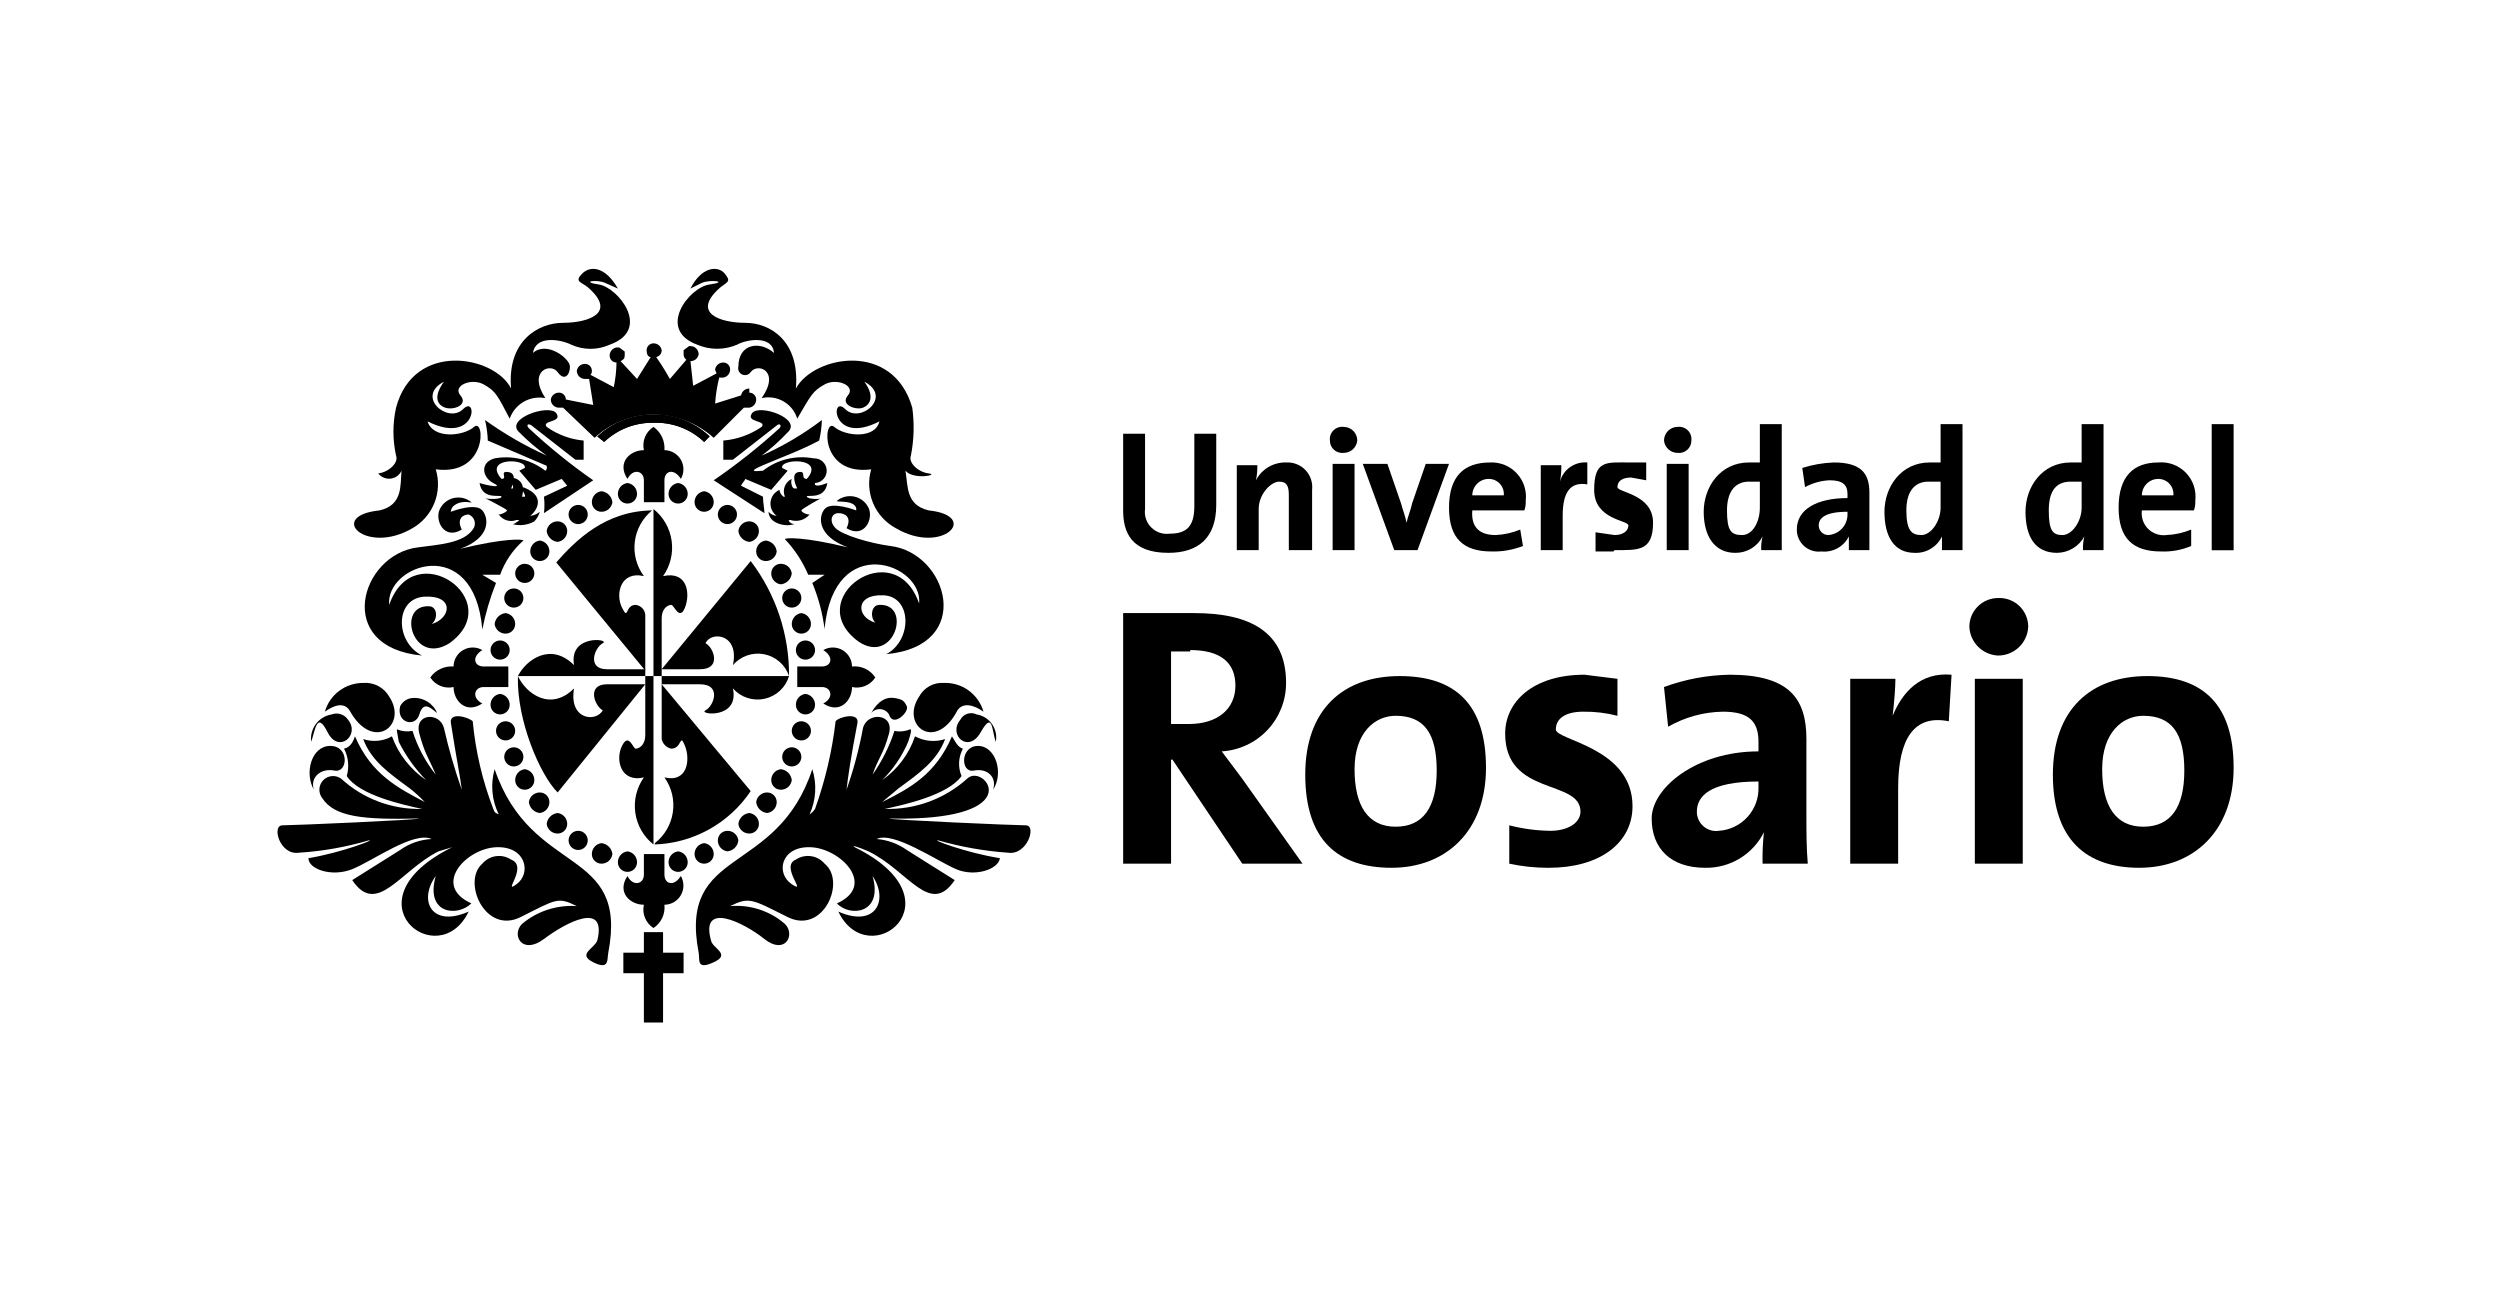 <svg width="151" height="78" viewBox="0 0 151 78" fill="none" xmlns="http://www.w3.org/2000/svg">
<path d="M45.259 23.467C45.141 23.466 45.026 23.506 44.935 23.582C44.844 23.658 44.783 23.764 44.763 23.881L43.192 24.377C43.229 23.847 43.312 23.322 43.44 22.806H43.688C43.805 22.786 43.911 22.725 43.986 22.634C44.062 22.543 44.103 22.428 44.101 22.309C44.101 22.2 44.058 22.095 43.98 22.017C43.903 21.94 43.798 21.896 43.688 21.896C43.569 21.894 43.454 21.935 43.363 22.011C43.272 22.087 43.211 22.193 43.192 22.309C43.192 22.392 43.274 22.475 43.274 22.558L41.868 23.302C41.868 23.385 41.786 22.475 41.703 21.813C41.821 21.815 41.937 21.774 42.028 21.698C42.119 21.622 42.179 21.517 42.199 21.4C42.199 21.335 42.186 21.27 42.161 21.21C42.136 21.15 42.1 21.095 42.054 21.049C42.008 21.003 41.953 20.966 41.893 20.941C41.833 20.916 41.768 20.904 41.703 20.904H41.62L41.289 21.152V21.4C41.289 21.464 41.304 21.527 41.333 21.585C41.362 21.642 41.404 21.692 41.455 21.731L40.462 22.889C40.462 22.889 40.049 22.144 39.635 21.565C39.73 21.546 39.815 21.494 39.876 21.418C39.936 21.343 39.968 21.248 39.966 21.152C39.947 21.035 39.886 20.929 39.795 20.853C39.704 20.777 39.588 20.736 39.47 20.738C39.36 20.738 39.255 20.782 39.178 20.859C39.1 20.937 39.056 21.042 39.056 21.152C39.056 21.4 39.139 21.565 39.305 21.565L38.477 22.889L37.485 21.813C37.651 21.731 37.733 21.648 37.733 21.483V21.234L37.402 20.986H37.237C37.12 21.006 37.014 21.067 36.938 21.158C36.862 21.249 36.822 21.364 36.823 21.483C36.823 21.592 36.867 21.697 36.944 21.775C37.022 21.852 37.127 21.896 37.237 21.896C37.229 22.396 37.174 22.895 37.072 23.385L35.666 22.64C35.696 22.607 35.718 22.567 35.733 22.525C35.747 22.482 35.752 22.437 35.748 22.392C35.748 22.283 35.705 22.177 35.627 22.1C35.55 22.022 35.444 21.979 35.335 21.979C35.216 21.977 35.101 22.018 35.01 22.094C34.919 22.169 34.858 22.275 34.839 22.392C34.839 22.524 34.891 22.65 34.984 22.743C35.077 22.836 35.203 22.889 35.335 22.889H35.583L35.831 24.46L34.177 24.129C34.177 24.019 34.133 23.914 34.056 23.837C33.978 23.759 33.873 23.715 33.763 23.715C33.645 23.714 33.53 23.755 33.439 23.831C33.348 23.906 33.287 24.012 33.267 24.129C33.267 24.194 33.28 24.259 33.305 24.319C33.33 24.379 33.366 24.434 33.413 24.48C33.459 24.526 33.513 24.563 33.574 24.587C33.634 24.612 33.698 24.625 33.763 24.625H34.011L35.914 26.445C36.883 25.549 38.151 25.048 39.47 25.039C40.813 25.051 42.106 25.55 43.109 26.445L44.928 24.625H45.259C45.376 24.605 45.482 24.545 45.558 24.454C45.634 24.363 45.674 24.247 45.673 24.129C45.673 24.019 45.629 23.914 45.552 23.837C45.474 23.759 45.369 23.715 45.259 23.715" fill="black"/>
<path d="M38.891 56.301H40.049V57.542H41.289V58.782H40.049V61.76H38.891V58.782H37.651V57.542H38.891V56.301Z" fill="black"/>
<path d="M32.192 21.317C32.357 20.242 33.846 20.49 34.508 20.821C34.872 20.985 35.266 21.07 35.666 21.07C36.065 21.07 36.46 20.985 36.823 20.821C39.387 19.911 37.32 17.347 36.162 17.182C35.004 17.017 36.079 16.851 36.575 17.099L37.32 17.43C36.575 16.107 35.666 16.024 35.169 16.52C34.673 17.017 35.087 17.017 35.5 17.347C37.32 18.919 35.5 19.498 34.011 19.498C32.523 19.498 30.621 20.573 30.869 23.467C29.876 21.483 24.997 20.573 23.922 24.625C23.711 25.579 23.711 26.567 23.922 27.52C24.087 27.933 23.508 28.512 22.846 28.595C22.934 28.707 23.049 28.795 23.18 28.85C23.311 28.905 23.455 28.926 23.596 28.909C23.737 28.892 23.872 28.839 23.987 28.756C24.102 28.672 24.194 28.559 24.252 28.43C24.17 29.339 24.335 30.497 22.929 30.828C19.704 31.159 22.102 33.557 24.914 31.903C25.517 31.558 25.985 31.018 26.241 30.372C26.497 29.725 26.524 29.011 26.32 28.347C29.463 28.761 29.297 25.204 28.636 25.783C27.974 26.362 26.155 26.527 25.824 25.452C28.801 26.941 28.884 23.798 27.974 24.708C27.064 25.618 25.079 23.964 26.816 23.054C26.155 23.964 26.403 24.46 26.899 24.625C27.395 24.791 28.305 24.46 27.809 23.881C27.312 23.302 28.47 22.806 29.215 23.219C29.959 23.633 30.042 23.881 30.786 25.287C30.936 24.857 31.236 24.495 31.631 24.267C32.026 24.04 32.489 23.961 32.936 24.046C31.861 22.392 33.267 21.896 33.681 22.475C34.094 23.054 34.425 22.64 34.425 22.144C34.425 21.648 33.019 20.573 32.192 21.317Z" fill="black"/>
<path d="M32.854 30.994L35.831 29.009C34.462 28.055 33.163 27.004 31.944 25.866C31.779 25.7 31.861 25.535 32.109 25.7L34.756 27.768H35.252V26.61C34.447 26.538 33.677 26.252 33.019 25.783C32.688 25.37 34.011 25.535 33.598 24.956C33.184 24.377 30.455 25.287 31.365 26.114C31.874 26.63 32.428 27.1 33.019 27.52C31.71 26.929 30.463 26.209 29.297 25.37C29.393 25.777 29.448 26.192 29.463 26.61L32.936 28.099C33.102 28.099 33.019 28.43 32.936 28.43C32.506 28.099 32.012 27.862 31.485 27.734C30.958 27.605 30.41 27.589 29.876 27.685C28.966 27.933 29.132 28.843 29.794 29.174C30.455 29.505 29.463 29.339 28.966 29.174C29.132 30.249 30.29 29.836 30.29 30.001C30.29 30.166 29.463 30.166 29.297 30.084C29.132 30.001 30.621 30.745 30.621 30.828C30.621 30.911 30.29 31.076 30.124 31.076C30.241 31.244 30.41 31.368 30.605 31.428C30.8 31.488 31.009 31.48 31.2 31.407C31.282 31.407 31.448 31.407 31.282 31.49C31.117 31.572 31.117 31.655 30.951 31.655C31.172 31.716 31.402 31.733 31.63 31.704C31.857 31.676 32.076 31.603 32.275 31.49C32.43 31.326 32.543 31.128 32.605 30.911C32.442 31.049 32.24 31.136 32.027 31.159C32.44 30.828 32.854 30.084 31.944 29.587C31.034 29.091 31.861 29.918 31.696 30.001H31.53C31.613 29.67 31.696 29.174 31.2 28.926C30.703 28.678 31.117 29.505 30.951 29.505H30.869C30.951 29.339 31.282 28.595 30.703 28.512C30.124 28.43 30.703 28.926 30.29 28.926C29.132 27.603 31.861 27.685 31.696 28.264L31.365 28.43L32.357 29.587L33.929 28.926L34.26 29.339L32.854 30.001C32.895 30.331 32.895 30.664 32.854 30.994Z" fill="black"/>
<path d="M29.132 38.023C29.32 37.062 29.597 36.121 29.959 35.211L29.132 34.715H30.207C30.495 33.919 30.978 33.208 31.613 32.648C31.613 32.565 30.538 32.482 27.809 33.144C29.628 32.482 29.545 31.324 29.132 30.828C28.718 30.332 27.23 30.911 27.23 30.911C27.233 30.826 27.257 30.744 27.3 30.672C27.344 30.599 27.405 30.539 27.478 30.497C27.974 30.166 28.553 30.415 28.47 30.332C28.326 30.213 28.156 30.128 27.974 30.084C27.792 30.04 27.602 30.038 27.419 30.078C27.236 30.118 27.064 30.198 26.917 30.314C26.77 30.43 26.65 30.577 26.568 30.745C26.237 31.407 26.816 32.648 27.891 31.986C27.561 31.324 27.974 31.076 28.305 31.076C28.392 31.108 28.469 31.16 28.532 31.228C28.594 31.296 28.639 31.378 28.663 31.467C28.688 31.556 28.69 31.65 28.671 31.74C28.652 31.83 28.611 31.915 28.553 31.986C27.974 32.813 26.485 32.896 25.245 33.061C21.771 33.475 20.117 39.099 25.493 39.595C23.839 38.768 23.839 36.121 25.658 36.038C27.478 35.956 27.23 37.362 26.072 37.693C26.485 37.362 26.403 36.617 25.907 36.617C23.922 36.535 24.914 40.256 27.147 38.85C30.703 36.287 24.997 32.234 23.508 36.535C23.26 34.136 28.636 32.151 29.132 38.023Z" fill="black"/>
<path d="M18.959 47.7C18.38 46.707 18.794 45.053 19.952 45.053C21.11 45.053 21.027 46.707 20.2 46.542C19.373 46.377 18.711 46.955 18.959 47.7Z" fill="black"/>
<path d="M19.621 42.986C19.765 42.483 20.069 42.042 20.487 41.728C20.905 41.415 21.414 41.247 21.937 41.249C22.25 41.223 22.564 41.287 22.843 41.434C23.121 41.58 23.352 41.803 23.508 42.076C24.666 43.813 22.516 45.467 21.11 42.903C20.779 42.407 20.2 42.572 19.621 42.986Z" fill="black"/>
<path d="M18.794 44.805C18.746 44.422 18.849 44.036 19.08 43.728C19.312 43.419 19.654 43.212 20.034 43.151C20.213 43.083 20.409 43.079 20.59 43.14C20.77 43.2 20.925 43.321 21.027 43.482C21.771 44.392 20.448 45.55 19.786 44.226C19.125 42.903 19.042 44.144 18.794 44.805Z" fill="black"/>
<path d="M26.403 43.068C26.282 42.779 26.073 42.536 25.806 42.373C25.538 42.209 25.226 42.134 24.914 42.159C24.758 42.17 24.607 42.222 24.477 42.309C24.346 42.396 24.241 42.515 24.17 42.655C23.922 43.647 25.079 43.978 25.328 43.151C25.576 42.324 25.989 42.737 26.403 43.068Z" fill="black"/>
<path d="M36.741 57.542C37.981 51.091 32.109 52.993 29.876 46.459C29.617 47.368 29.706 48.341 30.124 49.188C29.959 49.106 29.876 49.106 29.794 48.858C29.14 47.158 28.723 45.377 28.553 43.565C28.305 43.316 27.147 42.986 27.23 43.647C27.561 45.798 27.809 46.955 27.891 47.7C27.46 46.481 27.101 45.239 26.816 43.978C26.568 42.986 24.997 43.068 25.328 44.309C25.658 45.55 25.907 45.798 26.32 46.79C25.692 46.002 25.216 45.105 24.914 44.144C24.609 44.207 24.293 44.178 24.004 44.061C23.922 43.978 24.004 44.309 24.087 44.805C24.513 45.659 25.072 46.441 25.741 47.121C24.791 46.478 24.067 45.552 23.673 44.474C23.412 44.622 23.122 44.713 22.823 44.741C22.523 44.77 22.222 44.735 21.937 44.64C22.433 45.963 23.508 46.707 24.749 47.617C25.072 47.87 25.376 48.146 25.658 48.444C24.087 47.617 22.433 46.79 21.44 44.474C21.358 44.722 21.192 45.136 20.779 45.219C21.045 45.728 21.104 46.321 20.944 46.873C21.689 48.031 24.335 48.609 25.493 48.858C23.692 48.907 21.942 48.254 20.613 47.038C20.454 46.919 20.257 46.861 20.058 46.875C19.86 46.889 19.673 46.974 19.532 47.115C19.392 47.256 19.306 47.443 19.292 47.641C19.278 47.84 19.336 48.037 19.456 48.196C20.2 49.354 21.937 49.519 25.328 49.437C25.328 49.519 17.719 49.85 17.057 49.85C16.395 49.85 16.892 51.67 18.049 51.504C19.479 51.414 20.893 51.164 22.267 50.76C22.764 50.677 20.613 51.504 18.628 51.835C18.628 52.497 20.034 52.993 21.275 52.497C22.516 52 24.997 50.181 26.072 50.677C25.387 50.71 24.727 50.94 24.17 51.339L21.275 53.158C22.764 55.391 24.17 52.579 26.485 51.422L27.312 51.173C20.779 54.399 26.485 58.865 28.305 55.06C26.072 56.053 25.245 54.399 26.32 52.91C25.658 55.226 27.643 55.391 28.47 54.564C26.072 53.489 28.14 51.256 29.959 51.173C31.779 51.091 32.109 52.745 31.2 53.406C30.29 54.068 31.944 52.331 30.869 51.918C30.599 51.74 30.273 51.667 29.953 51.713C29.633 51.758 29.341 51.919 29.132 52.166C27.891 53.241 29.297 56.466 31.448 55.391C33.598 54.316 33.681 54.151 34.839 54.73C33.638 54.645 32.452 55.03 31.53 55.805C30.869 56.466 31.53 57.707 32.854 56.715C34.177 55.722 36.658 54.399 36.079 56.797C35.914 57.294 34.839 57.624 35.831 58.12C36.823 58.617 36.658 57.955 36.741 57.542Z" fill="black"/>
<path d="M37.899 29.174C38.059 29.194 38.207 29.273 38.314 29.395C38.42 29.517 38.479 29.674 38.477 29.836C38.477 29.989 38.416 30.136 38.308 30.245C38.199 30.354 38.052 30.415 37.899 30.415C37.745 30.415 37.598 30.354 37.489 30.245C37.381 30.136 37.32 29.989 37.32 29.836C37.318 29.674 37.377 29.517 37.483 29.395C37.59 29.273 37.738 29.194 37.899 29.174Z" fill="black"/>
<path d="M36.327 29.67C36.496 29.688 36.655 29.764 36.775 29.884C36.895 30.005 36.971 30.163 36.989 30.332C36.969 30.493 36.89 30.64 36.768 30.747C36.646 30.854 36.489 30.912 36.327 30.911C36.174 30.911 36.026 30.85 35.918 30.741C35.809 30.633 35.748 30.485 35.748 30.332C35.747 30.17 35.805 30.013 35.912 29.891C36.019 29.769 36.166 29.691 36.327 29.67Z" fill="black"/>
<path d="M34.921 30.497C35.036 30.497 35.148 30.531 35.243 30.595C35.338 30.659 35.412 30.749 35.456 30.855C35.5 30.96 35.511 31.077 35.489 31.189C35.467 31.301 35.412 31.405 35.331 31.486C35.25 31.567 35.147 31.622 35.034 31.644C34.922 31.666 34.806 31.655 34.7 31.611C34.594 31.567 34.504 31.493 34.44 31.398C34.376 31.303 34.342 31.191 34.342 31.076C34.342 30.923 34.403 30.775 34.512 30.667C34.62 30.558 34.768 30.497 34.921 30.497Z" fill="black"/>
<path d="M33.681 31.49C33.834 31.49 33.981 31.551 34.09 31.659C34.199 31.768 34.26 31.915 34.26 32.069C34.261 32.231 34.203 32.388 34.096 32.51C33.989 32.632 33.841 32.71 33.681 32.73C33.511 32.712 33.353 32.637 33.233 32.516C33.112 32.396 33.037 32.238 33.019 32.069C33.039 31.908 33.118 31.76 33.24 31.653C33.362 31.547 33.519 31.488 33.681 31.49Z" fill="black"/>
<path d="M32.605 32.648C32.766 32.668 32.914 32.746 33.021 32.868C33.127 32.99 33.186 33.147 33.184 33.309C33.184 33.385 33.169 33.461 33.14 33.531C33.111 33.601 33.069 33.665 33.015 33.719C32.961 33.772 32.897 33.815 32.827 33.844C32.757 33.873 32.681 33.888 32.605 33.888C32.529 33.888 32.454 33.873 32.384 33.844C32.314 33.815 32.25 33.772 32.196 33.719C32.142 33.665 32.1 33.601 32.071 33.531C32.041 33.461 32.027 33.385 32.027 33.309C32.025 33.147 32.084 32.99 32.19 32.868C32.297 32.746 32.445 32.668 32.605 32.648Z" fill="black"/>
<path d="M31.696 34.054C31.849 34.054 31.997 34.114 32.105 34.223C32.214 34.332 32.275 34.479 32.275 34.633C32.275 34.786 32.214 34.933 32.105 35.042C31.997 35.15 31.849 35.211 31.696 35.211C31.542 35.211 31.395 35.15 31.286 35.042C31.178 34.933 31.117 34.786 31.117 34.633C31.117 34.479 31.178 34.332 31.286 34.223C31.395 34.114 31.542 34.054 31.696 34.054Z" fill="black"/>
<path d="M31.034 35.542C31.188 35.542 31.335 35.603 31.444 35.712C31.552 35.82 31.613 35.968 31.613 36.121C31.613 36.275 31.552 36.422 31.444 36.531C31.335 36.639 31.188 36.7 31.034 36.7C30.881 36.7 30.733 36.639 30.625 36.531C30.516 36.422 30.455 36.275 30.455 36.121C30.455 35.968 30.516 35.82 30.625 35.712C30.733 35.603 30.881 35.542 31.034 35.542Z" fill="black"/>
<path d="M30.538 37.031C30.699 37.051 30.846 37.13 30.953 37.252C31.06 37.374 31.118 37.531 31.117 37.693C31.117 37.846 31.056 37.993 30.947 38.102C30.839 38.211 30.691 38.272 30.538 38.272C30.376 38.273 30.219 38.215 30.097 38.108C29.975 38.001 29.896 37.853 29.876 37.693C29.894 37.523 29.97 37.365 30.09 37.245C30.21 37.124 30.369 37.049 30.538 37.031Z" fill="black"/>
<path d="M30.207 38.685C30.322 38.685 30.433 38.719 30.529 38.783C30.624 38.846 30.698 38.937 30.742 39.042C30.786 39.148 30.797 39.265 30.775 39.377C30.753 39.489 30.697 39.592 30.616 39.673C30.535 39.754 30.432 39.809 30.32 39.832C30.208 39.854 30.091 39.843 29.985 39.799C29.88 39.755 29.789 39.681 29.726 39.586C29.662 39.49 29.628 39.378 29.628 39.264C29.628 39.11 29.689 38.963 29.798 38.855C29.906 38.746 30.053 38.685 30.207 38.685Z" fill="black"/>
<path d="M37.899 51.422C38.059 51.442 38.207 51.52 38.314 51.642C38.42 51.764 38.479 51.921 38.477 52.083C38.477 52.159 38.462 52.234 38.433 52.305C38.404 52.375 38.362 52.439 38.308 52.492C38.254 52.546 38.19 52.589 38.12 52.618C38.05 52.647 37.975 52.662 37.899 52.662C37.823 52.662 37.747 52.647 37.677 52.618C37.607 52.589 37.543 52.546 37.489 52.492C37.435 52.439 37.393 52.375 37.364 52.305C37.335 52.234 37.32 52.159 37.32 52.083C37.318 51.921 37.377 51.764 37.483 51.642C37.59 51.52 37.738 51.442 37.899 51.422Z" fill="black"/>
<path d="M36.327 50.925C36.496 50.943 36.655 51.019 36.775 51.139C36.895 51.26 36.971 51.417 36.989 51.587C36.969 51.748 36.89 51.895 36.768 52.002C36.646 52.109 36.489 52.167 36.327 52.166C36.251 52.166 36.176 52.151 36.106 52.122C36.035 52.093 35.972 52.05 35.918 51.996C35.864 51.943 35.821 51.879 35.792 51.808C35.763 51.738 35.748 51.663 35.748 51.587C35.747 51.425 35.805 51.268 35.912 51.146C36.019 51.024 36.166 50.946 36.327 50.925Z" fill="black"/>
<path d="M34.921 50.181C34.997 50.181 35.072 50.196 35.143 50.225C35.213 50.254 35.277 50.297 35.331 50.35C35.384 50.404 35.427 50.468 35.456 50.538C35.485 50.608 35.5 50.684 35.5 50.76C35.5 50.836 35.485 50.911 35.456 50.981C35.427 51.052 35.384 51.115 35.331 51.169C35.277 51.223 35.213 51.266 35.143 51.295C35.072 51.324 34.997 51.339 34.921 51.339C34.845 51.339 34.77 51.324 34.7 51.295C34.629 51.266 34.566 51.223 34.512 51.169C34.458 51.115 34.416 51.052 34.386 50.981C34.357 50.911 34.342 50.836 34.342 50.76C34.342 50.684 34.357 50.608 34.386 50.538C34.416 50.468 34.458 50.404 34.512 50.35C34.566 50.297 34.629 50.254 34.7 50.225C34.77 50.196 34.845 50.181 34.921 50.181Z" fill="black"/>
<path d="M33.681 49.106C33.841 49.126 33.989 49.205 34.096 49.327C34.203 49.449 34.261 49.605 34.26 49.767C34.26 49.921 34.199 50.068 34.09 50.177C33.981 50.285 33.834 50.346 33.681 50.346C33.519 50.348 33.362 50.289 33.24 50.183C33.118 50.076 33.039 49.928 33.019 49.767C33.037 49.598 33.112 49.44 33.233 49.32C33.353 49.199 33.511 49.124 33.681 49.106Z" fill="black"/>
<path d="M32.605 47.865C32.759 47.865 32.906 47.926 33.015 48.035C33.123 48.143 33.184 48.291 33.184 48.444C33.186 48.606 33.127 48.763 33.021 48.885C32.914 49.007 32.766 49.086 32.605 49.106C32.436 49.088 32.278 49.012 32.158 48.892C32.037 48.772 31.962 48.613 31.944 48.444C31.964 48.283 32.043 48.136 32.165 48.029C32.287 47.922 32.444 47.864 32.605 47.865Z" fill="black"/>
<path d="M31.696 46.459C31.857 46.48 32.004 46.558 32.111 46.68C32.218 46.802 32.276 46.959 32.275 47.121C32.275 47.274 32.214 47.422 32.105 47.53C31.997 47.639 31.849 47.7 31.696 47.7C31.542 47.7 31.395 47.639 31.286 47.53C31.178 47.422 31.117 47.274 31.117 47.121C31.116 46.959 31.174 46.802 31.28 46.68C31.387 46.558 31.535 46.48 31.696 46.459Z" fill="black"/>
<path d="M31.034 45.136C31.188 45.136 31.335 45.197 31.444 45.306C31.552 45.414 31.613 45.561 31.613 45.715C31.613 45.868 31.552 46.016 31.444 46.124C31.335 46.233 31.188 46.294 31.034 46.294C30.881 46.294 30.733 46.233 30.625 46.124C30.516 46.016 30.455 45.868 30.455 45.715C30.455 45.561 30.516 45.414 30.625 45.306C30.733 45.197 30.881 45.136 31.034 45.136Z" fill="black"/>
<path d="M30.538 43.565C30.614 43.565 30.689 43.58 30.759 43.609C30.83 43.638 30.893 43.68 30.947 43.734C31.001 43.788 31.044 43.852 31.073 43.922C31.102 43.992 31.117 44.068 31.117 44.144C31.117 44.219 31.102 44.295 31.073 44.365C31.044 44.435 31.001 44.499 30.947 44.553C30.893 44.607 30.83 44.649 30.759 44.678C30.689 44.707 30.614 44.722 30.538 44.722C30.462 44.722 30.387 44.707 30.316 44.678C30.246 44.649 30.182 44.607 30.128 44.553C30.075 44.499 30.032 44.435 30.003 44.365C29.974 44.295 29.959 44.219 29.959 44.144C29.959 44.068 29.974 43.992 30.003 43.922C30.032 43.852 30.075 43.788 30.128 43.734C30.182 43.68 30.246 43.638 30.316 43.609C30.387 43.58 30.462 43.565 30.538 43.565Z" fill="black"/>
<path d="M30.207 41.91C30.368 41.931 30.516 42.009 30.622 42.131C30.729 42.253 30.787 42.41 30.786 42.572C30.786 42.726 30.725 42.873 30.616 42.981C30.508 43.09 30.361 43.151 30.207 43.151C30.053 43.151 29.906 43.09 29.798 42.981C29.689 42.873 29.628 42.726 29.628 42.572C29.627 42.41 29.685 42.253 29.792 42.131C29.898 42.009 30.046 41.931 30.207 41.91Z" fill="black"/>
<path d="M40.959 29.174C40.798 29.194 40.65 29.273 40.543 29.395C40.437 29.517 40.378 29.674 40.38 29.836C40.38 29.912 40.395 29.987 40.424 30.057C40.453 30.127 40.495 30.191 40.549 30.245C40.603 30.299 40.667 30.341 40.737 30.37C40.807 30.4 40.883 30.415 40.959 30.415C41.035 30.415 41.11 30.4 41.18 30.37C41.25 30.341 41.314 30.299 41.368 30.245C41.422 30.191 41.464 30.127 41.493 30.057C41.523 29.987 41.538 29.912 41.538 29.836C41.539 29.674 41.481 29.517 41.374 29.395C41.267 29.273 41.119 29.194 40.959 29.174Z" fill="black"/>
<path d="M42.53 29.67C42.369 29.691 42.221 29.769 42.115 29.891C42.008 30.013 41.95 30.17 41.951 30.332C41.951 30.485 42.012 30.633 42.121 30.741C42.229 30.85 42.377 30.911 42.53 30.911C42.684 30.911 42.831 30.85 42.939 30.741C43.048 30.633 43.109 30.485 43.109 30.332C43.11 30.17 43.052 30.013 42.945 29.891C42.839 29.769 42.691 29.691 42.53 29.67Z" fill="black"/>
<path d="M43.936 30.497C43.782 30.497 43.635 30.558 43.527 30.667C43.418 30.775 43.357 30.923 43.357 31.076C43.357 31.23 43.418 31.377 43.527 31.486C43.635 31.594 43.782 31.655 43.936 31.655C44.09 31.655 44.237 31.594 44.345 31.486C44.454 31.377 44.515 31.23 44.515 31.076C44.515 30.923 44.454 30.775 44.345 30.667C44.237 30.558 44.09 30.497 43.936 30.497Z" fill="black"/>
<path d="M45.259 31.49C45.097 31.488 44.94 31.547 44.818 31.653C44.696 31.76 44.618 31.908 44.598 32.069C44.616 32.238 44.691 32.396 44.812 32.516C44.932 32.637 45.09 32.712 45.259 32.73C45.42 32.71 45.568 32.632 45.675 32.51C45.781 32.388 45.84 32.231 45.838 32.069C45.838 31.993 45.823 31.917 45.794 31.847C45.765 31.777 45.722 31.713 45.669 31.659C45.615 31.605 45.551 31.563 45.481 31.534C45.411 31.505 45.335 31.49 45.259 31.49Z" fill="black"/>
<path d="M46.252 32.648C46.091 32.668 45.943 32.746 45.837 32.868C45.73 32.99 45.672 33.147 45.673 33.309C45.673 33.463 45.734 33.61 45.842 33.719C45.951 33.827 46.098 33.888 46.252 33.888C46.414 33.889 46.571 33.831 46.693 33.724C46.815 33.618 46.893 33.47 46.913 33.309C46.895 33.14 46.82 32.982 46.7 32.861C46.579 32.741 46.421 32.666 46.252 32.648Z" fill="black"/>
<path d="M47.161 34.054C47.008 34.054 46.861 34.114 46.752 34.223C46.644 34.332 46.583 34.479 46.583 34.633C46.581 34.794 46.639 34.951 46.746 35.073C46.853 35.195 47.001 35.274 47.161 35.294C47.331 35.276 47.489 35.201 47.609 35.08C47.73 34.96 47.805 34.802 47.823 34.633C47.803 34.472 47.724 34.324 47.602 34.217C47.48 34.111 47.324 34.052 47.161 34.054Z" fill="black"/>
<path d="M47.823 35.542C47.67 35.542 47.522 35.603 47.414 35.712C47.305 35.82 47.244 35.968 47.244 36.121C47.244 36.275 47.305 36.422 47.414 36.531C47.522 36.639 47.67 36.7 47.823 36.7C47.977 36.7 48.124 36.639 48.233 36.531C48.341 36.422 48.402 36.275 48.402 36.121C48.402 35.968 48.341 35.82 48.233 35.712C48.124 35.603 47.977 35.542 47.823 35.542Z" fill="black"/>
<path d="M48.402 37.031C48.241 37.051 48.093 37.13 47.987 37.252C47.88 37.374 47.822 37.531 47.823 37.693C47.823 37.769 47.838 37.844 47.867 37.914C47.896 37.984 47.939 38.048 47.993 38.102C48.046 38.156 48.11 38.198 48.181 38.227C48.251 38.257 48.326 38.272 48.402 38.272C48.478 38.272 48.553 38.257 48.624 38.227C48.694 38.198 48.758 38.156 48.811 38.102C48.865 38.048 48.908 37.984 48.937 37.914C48.966 37.844 48.981 37.769 48.981 37.693C48.982 37.531 48.924 37.374 48.817 37.252C48.711 37.13 48.563 37.051 48.402 37.031Z" fill="black"/>
<path d="M48.65 38.685C48.536 38.685 48.424 38.719 48.328 38.783C48.233 38.846 48.159 38.937 48.115 39.042C48.072 39.148 48.06 39.265 48.082 39.377C48.105 39.489 48.16 39.592 48.241 39.673C48.322 39.754 48.425 39.809 48.537 39.832C48.65 39.854 48.766 39.843 48.872 39.799C48.977 39.755 49.068 39.681 49.132 39.586C49.195 39.49 49.229 39.378 49.229 39.264C49.229 39.11 49.168 38.963 49.059 38.855C48.951 38.746 48.804 38.685 48.65 38.685Z" fill="black"/>
<path d="M40.959 51.422C40.798 51.442 40.65 51.52 40.543 51.642C40.437 51.764 40.378 51.921 40.38 52.083C40.38 52.237 40.441 52.384 40.549 52.492C40.658 52.601 40.805 52.662 40.959 52.662C41.112 52.662 41.259 52.601 41.368 52.492C41.477 52.384 41.538 52.237 41.538 52.083C41.539 51.921 41.481 51.764 41.374 51.642C41.267 51.52 41.119 51.442 40.959 51.422Z" fill="black"/>
<path d="M42.53 50.925C42.369 50.946 42.221 51.024 42.115 51.146C42.008 51.268 41.95 51.425 41.951 51.587C41.951 51.74 42.012 51.888 42.121 51.996C42.229 52.105 42.377 52.166 42.53 52.166C42.684 52.166 42.831 52.105 42.939 51.996C43.048 51.888 43.109 51.74 43.109 51.587C43.11 51.425 43.052 51.268 42.945 51.146C42.839 51.024 42.691 50.946 42.53 50.925Z" fill="black"/>
<path d="M43.936 50.181C43.86 50.181 43.785 50.196 43.715 50.225C43.644 50.254 43.58 50.297 43.527 50.35C43.473 50.404 43.43 50.468 43.401 50.538C43.372 50.608 43.357 50.684 43.357 50.76C43.356 50.922 43.414 51.079 43.521 51.201C43.627 51.323 43.775 51.401 43.936 51.422C44.105 51.404 44.263 51.328 44.384 51.208C44.504 51.087 44.58 50.929 44.598 50.76C44.577 50.599 44.499 50.451 44.377 50.345C44.255 50.238 44.098 50.18 43.936 50.181Z" fill="black"/>
<path d="M45.259 49.106C45.09 49.124 44.932 49.199 44.812 49.32C44.691 49.44 44.616 49.598 44.598 49.767C44.618 49.928 44.696 50.076 44.818 50.183C44.94 50.289 45.097 50.348 45.259 50.346C45.335 50.346 45.411 50.331 45.481 50.302C45.551 50.273 45.615 50.23 45.669 50.177C45.722 50.123 45.765 50.059 45.794 49.989C45.823 49.919 45.838 49.843 45.838 49.767C45.84 49.605 45.781 49.449 45.675 49.327C45.568 49.205 45.42 49.126 45.259 49.106Z" fill="black"/>
<path d="M46.334 47.865C46.172 47.864 46.016 47.922 45.894 48.029C45.772 48.136 45.693 48.283 45.673 48.444C45.691 48.613 45.766 48.772 45.887 48.892C46.007 49.012 46.165 49.088 46.334 49.106C46.495 49.086 46.643 49.007 46.75 48.885C46.856 48.763 46.915 48.606 46.913 48.444C46.913 48.291 46.852 48.143 46.744 48.035C46.635 47.926 46.488 47.865 46.334 47.865Z" fill="black"/>
<path d="M47.161 46.459C47.001 46.48 46.853 46.558 46.746 46.68C46.639 46.802 46.581 46.959 46.583 47.121C46.583 47.274 46.644 47.422 46.752 47.53C46.861 47.639 47.008 47.7 47.161 47.7C47.324 47.701 47.48 47.643 47.602 47.536C47.724 47.429 47.803 47.282 47.823 47.121C47.805 46.952 47.73 46.794 47.609 46.673C47.489 46.553 47.331 46.477 47.161 46.459Z" fill="black"/>
<path d="M47.823 45.136C47.67 45.136 47.522 45.197 47.414 45.306C47.305 45.414 47.244 45.561 47.244 45.715C47.244 45.868 47.305 46.016 47.414 46.124C47.522 46.233 47.67 46.294 47.823 46.294C47.977 46.294 48.124 46.233 48.233 46.124C48.341 46.016 48.402 45.868 48.402 45.715C48.402 45.561 48.341 45.414 48.233 45.306C48.124 45.197 47.977 45.136 47.823 45.136Z" fill="black"/>
<path d="M48.402 43.565C48.288 43.565 48.176 43.599 48.08 43.662C47.985 43.726 47.911 43.816 47.867 43.922C47.823 44.028 47.812 44.144 47.834 44.256C47.857 44.369 47.912 44.472 47.993 44.553C48.074 44.634 48.177 44.689 48.289 44.711C48.401 44.734 48.518 44.722 48.624 44.678C48.729 44.635 48.82 44.56 48.883 44.465C48.947 44.37 48.981 44.258 48.981 44.144C48.981 43.99 48.92 43.843 48.811 43.734C48.703 43.626 48.556 43.565 48.402 43.565Z" fill="black"/>
<path d="M48.65 41.91C48.489 41.931 48.342 42.009 48.235 42.131C48.128 42.253 48.07 42.41 48.071 42.572C48.071 42.726 48.132 42.873 48.241 42.981C48.349 43.09 48.497 43.151 48.65 43.151C48.804 43.151 48.951 43.09 49.059 42.981C49.168 42.873 49.229 42.726 49.229 42.572C49.23 42.41 49.172 42.253 49.065 42.131C48.959 42.009 48.811 41.931 48.65 41.91Z" fill="black"/>
<path d="M38.974 37.114C38.956 36.966 38.89 36.829 38.785 36.724C38.68 36.619 38.542 36.552 38.395 36.535C37.733 36.535 37.981 37.527 37.568 36.7C37.154 35.873 37.485 34.467 38.891 34.798C38.447 34.2 38.251 33.453 38.343 32.714C38.435 31.974 38.809 31.299 39.387 30.828H39.47C36.575 30.828 34.756 32.648 33.598 33.971L38.974 40.505V37.196" fill="black"/>
<path d="M38.974 40.422H36.658C35.417 40.422 35.914 39.099 36.41 38.85C36.906 38.602 34.342 38.272 34.673 40.174C33.267 38.768 31.779 39.843 31.282 40.835H38.974V40.422Z" fill="black"/>
<path d="M36.41 42.903C35.996 43.647 34.342 43.482 34.673 41.58C33.267 42.986 31.779 41.91 31.282 40.835C31.2 43.482 32.605 46.79 33.681 47.865L38.974 41.331H36.658C35.417 41.331 35.914 42.655 36.41 42.903Z" fill="black"/>
<path d="M39.966 40.835V37.362C39.966 36.7 40.38 36.535 40.545 36.535C40.711 36.535 41.041 37.527 41.372 36.7C41.703 35.873 41.538 34.467 40.049 34.798C40.489 34.176 40.674 33.41 40.566 32.656C40.459 31.903 40.066 31.219 39.47 30.745V40.835H39.966Z" fill="black"/>
<path d="M39.966 44.64C39.995 44.782 40.066 44.913 40.169 45.016C40.272 45.119 40.403 45.189 40.545 45.219C41.207 45.219 41.041 44.226 41.372 45.053C41.703 45.88 41.538 47.286 40.132 46.955C40.567 47.564 40.749 48.317 40.641 49.057C40.533 49.797 40.143 50.467 39.553 50.925C39.553 51.008 39.553 51.008 39.47 51.008C40.636 50.98 41.777 50.672 42.799 50.111C43.821 49.55 44.693 48.751 45.342 47.782L39.966 41.331V44.64Z" fill="black"/>
<path d="M39.966 41.331H42.282C43.605 41.331 43.109 42.655 42.613 42.903C42.117 43.151 44.68 43.482 44.267 41.58C44.501 41.845 44.802 42.044 45.139 42.154C45.475 42.264 45.835 42.282 46.181 42.206C46.527 42.13 46.847 41.963 47.106 41.722C47.366 41.481 47.556 41.175 47.658 40.835H39.966V41.331Z" fill="black"/>
<path d="M42.613 38.85C42.944 38.106 44.68 38.272 44.267 40.174C44.495 39.907 44.79 39.705 45.122 39.59C45.454 39.474 45.81 39.449 46.155 39.516C46.5 39.583 46.821 39.741 47.085 39.973C47.349 40.204 47.546 40.502 47.658 40.835C47.676 38.327 46.862 35.884 45.342 33.888L39.966 40.422H42.282C43.605 40.422 43.109 39.099 42.613 38.85Z" fill="black"/>
<path d="M38.974 40.835V44.392C38.974 45.053 38.56 45.219 38.395 45.219C38.229 45.219 37.981 44.226 37.568 45.053C37.154 45.88 37.485 47.286 38.891 46.955C38.451 47.577 38.266 48.343 38.373 49.097C38.481 49.851 38.874 50.535 39.47 51.008V40.835H38.974Z" fill="black"/>
<path d="M40.132 27.189C40.153 26.918 40.103 26.645 39.987 26.399C39.871 26.152 39.693 25.94 39.47 25.783C39.241 25.93 39.062 26.143 38.958 26.395C38.855 26.646 38.831 26.924 38.891 27.189C38.064 27.189 37.237 27.933 37.899 28.926C38.229 28.264 38.891 28.43 38.891 29.009V30.332H40.132V29.009C40.132 28.43 40.711 28.264 41.124 28.926C41.225 28.751 41.279 28.552 41.279 28.349C41.28 28.147 41.227 27.948 41.127 27.773C41.026 27.597 40.882 27.45 40.707 27.348C40.532 27.246 40.334 27.191 40.132 27.189Z" fill="black"/>
<path d="M27.395 40.256C27.123 40.235 26.851 40.285 26.605 40.401C26.358 40.517 26.146 40.695 25.989 40.918C26.136 41.147 26.349 41.326 26.601 41.43C26.852 41.533 27.13 41.557 27.395 41.497C27.395 42.324 28.14 43.151 29.132 42.489C28.47 42.159 28.636 41.497 29.215 41.497H30.703V40.256H29.215C28.636 40.256 28.47 39.677 29.132 39.264C28.957 39.163 28.758 39.109 28.555 39.109C28.353 39.108 28.154 39.161 27.979 39.261C27.803 39.362 27.656 39.507 27.554 39.681C27.452 39.856 27.397 40.054 27.395 40.256Z" fill="black"/>
<path d="M51.462 41.497C51.727 41.557 52.005 41.533 52.257 41.43C52.508 41.326 52.722 41.147 52.868 40.918C52.717 40.689 52.506 40.506 52.258 40.389C52.01 40.273 51.735 40.227 51.462 40.256C51.46 40.054 51.406 39.856 51.303 39.681C51.201 39.507 51.054 39.362 50.879 39.261C50.703 39.161 50.504 39.108 50.302 39.109C50.099 39.109 49.901 39.163 49.725 39.264C50.387 39.677 50.221 40.256 49.643 40.256H48.154V41.497H49.643C50.221 41.497 50.387 42.159 49.725 42.489C50.718 43.151 51.462 42.324 51.462 41.497Z" fill="black"/>
<path d="M38.891 54.647C38.831 54.912 38.855 55.19 38.958 55.441C39.062 55.693 39.241 55.907 39.47 56.053C39.699 55.902 39.882 55.691 39.999 55.443C40.115 55.195 40.161 54.919 40.132 54.647C40.334 54.645 40.532 54.59 40.707 54.488C40.882 54.386 41.026 54.239 41.127 54.064C41.227 53.888 41.28 53.689 41.279 53.486C41.279 53.284 41.225 53.085 41.124 52.91C40.711 53.572 40.132 53.406 40.132 52.827V51.587H38.891V52.827C38.891 53.406 38.229 53.572 37.899 52.91C37.237 53.903 38.064 54.647 38.891 54.647Z" fill="black"/>
<path d="M39.47 25.535C40.031 25.515 40.591 25.606 41.117 25.805C41.642 26.004 42.123 26.306 42.53 26.693L42.861 26.362C41.948 25.493 40.73 25.017 39.47 25.039C38.213 25.034 37.001 25.507 36.079 26.362L36.493 26.693C37.295 25.931 38.364 25.516 39.47 25.535Z" fill="black"/>
<path d="M39.47 25.535C38.364 25.516 37.295 25.931 36.493 26.693L36.079 26.362C37.001 25.507 38.213 25.034 39.47 25.039C40.73 25.017 41.948 25.493 42.861 26.362L42.53 26.693C42.123 26.306 41.642 26.004 41.117 25.805C40.591 25.606 40.031 25.515 39.47 25.535Z" fill="black"/>
<path d="M46.748 21.317C46.665 20.242 45.094 20.49 44.515 20.821C44.136 20.982 43.728 21.066 43.316 21.066C42.904 21.066 42.496 20.982 42.117 20.821C39.635 19.911 41.62 17.347 42.861 17.182C44.101 17.017 42.861 16.851 42.365 17.099L41.703 17.43C42.365 16.107 43.357 16.024 43.771 16.52C44.184 17.017 43.936 17.017 43.523 17.347C41.703 18.919 43.523 19.498 45.011 19.498C46.5 19.498 48.319 20.573 48.071 23.467C49.146 21.483 53.943 20.573 55.101 24.625C55.234 25.588 55.206 26.566 55.018 27.52C54.853 27.933 55.432 28.512 56.093 28.595C56.755 28.678 55.184 29.009 54.688 28.43C54.853 29.339 54.688 30.497 56.093 30.828C59.236 31.159 56.921 33.557 54.109 31.903C53.49 31.571 53.005 31.037 52.734 30.389C52.463 29.741 52.423 29.021 52.62 28.347C49.477 28.761 49.725 25.204 50.387 25.783C51.049 26.362 52.868 26.527 53.116 25.452C50.221 26.941 50.139 23.798 51.049 24.708C51.958 25.618 53.943 23.964 52.206 23.054C52.868 23.964 52.537 24.46 52.124 24.625C51.71 24.791 50.718 24.46 51.214 23.881C51.71 23.302 50.552 22.806 49.808 23.219C49.064 23.633 48.981 23.881 48.154 25.287C48.019 24.846 47.722 24.473 47.323 24.243C46.924 24.013 46.453 23.942 46.004 24.046C47.161 22.392 45.755 21.896 45.342 22.475C45.288 22.556 45.207 22.615 45.113 22.642C45.02 22.668 44.92 22.662 44.831 22.622C44.742 22.582 44.67 22.513 44.627 22.425C44.585 22.338 44.574 22.238 44.598 22.144C44.598 20.738 45.921 20.573 46.748 21.317Z" fill="black"/>
<path d="M46.169 30.994L43.109 29.009C44.502 28.053 45.829 27.003 47.079 25.866C47.244 25.7 47.079 25.535 46.913 25.7L44.267 27.768H43.688V26.61C44.519 26.54 45.317 26.255 46.004 25.783C46.334 25.37 45.011 25.535 45.425 24.956C45.838 24.377 48.485 25.287 47.575 26.114C47.093 26.628 46.568 27.098 46.004 27.52C47.296 26.946 48.517 26.225 49.643 25.37C49.628 25.788 49.573 26.203 49.477 26.61C48.402 27.189 47.244 27.603 46.086 28.099C44.928 28.595 45.921 28.43 46.086 28.43C46.514 28.094 47.008 27.854 47.536 27.726C48.063 27.598 48.613 27.584 49.146 27.685C49.344 27.674 49.538 27.742 49.685 27.874C49.832 28.006 49.921 28.191 49.932 28.388C49.943 28.586 49.875 28.779 49.743 28.927C49.611 29.074 49.426 29.163 49.229 29.174C49.146 29.422 49.56 29.339 49.973 29.174C49.808 30.249 48.65 29.836 48.733 30.001C48.816 30.166 49.56 30.166 49.643 30.084C49.725 30.001 48.402 30.745 48.402 30.828C48.402 30.911 48.65 31.076 48.898 31.076C48.76 31.241 48.576 31.36 48.37 31.419C48.164 31.478 47.944 31.474 47.74 31.407C47.74 31.407 47.575 31.407 47.658 31.49C47.696 31.541 47.746 31.583 47.804 31.611C47.861 31.64 47.924 31.655 47.989 31.655C47.782 31.719 47.564 31.738 47.35 31.709C47.136 31.681 46.93 31.606 46.748 31.49C46.652 31.426 46.572 31.34 46.514 31.239C46.457 31.139 46.423 31.026 46.417 30.911C46.544 31.054 46.722 31.143 46.913 31.159C46.783 31.065 46.68 30.939 46.614 30.792C46.549 30.646 46.523 30.485 46.54 30.325C46.557 30.166 46.615 30.013 46.71 29.884C46.805 29.754 46.932 29.652 47.079 29.587C47.088 29.67 47.115 29.75 47.158 29.821C47.2 29.893 47.258 29.954 47.327 30.001H47.41C47.325 29.803 47.321 29.58 47.398 29.38C47.476 29.179 47.628 29.016 47.823 28.926C47.74 29.091 47.823 29.505 47.989 29.505H48.154C48.071 29.339 47.74 28.595 48.237 28.512C48.733 28.43 48.319 28.926 48.733 28.926C49.891 27.603 47.079 27.685 47.244 28.264L47.575 28.43L46.583 29.587L45.011 28.926C45.011 29.009 44.763 29.257 44.763 29.339L46.086 30.001C46.086 30.415 46.169 30.663 46.169 30.994Z" fill="black"/>
<path d="M49.808 38.023C49.687 37.057 49.437 36.111 49.064 35.211L49.808 34.715H48.816C48.478 33.921 48.002 33.193 47.41 32.565C47.41 32.482 48.485 32.4 51.214 33.061C49.395 32.4 49.395 31.242 49.808 30.745C50.221 30.249 51.71 30.828 51.71 30.828C51.71 30.828 51.793 30.58 51.462 30.415C51.131 30.249 50.47 30.332 50.552 30.249C50.697 30.13 50.867 30.046 51.049 30.002C51.231 29.958 51.421 29.956 51.604 29.995C51.787 30.035 51.958 30.116 52.106 30.231C52.253 30.347 52.372 30.494 52.455 30.663C52.785 31.324 52.206 32.565 51.131 31.903C51.462 31.242 51.049 30.994 50.635 30.994C50.221 30.994 50.056 31.49 50.47 31.903C50.883 32.317 52.537 32.813 53.778 32.978C57.251 33.392 58.906 39.016 53.53 39.512C55.101 38.685 55.101 36.038 53.364 35.956C51.627 35.873 51.71 37.279 52.868 37.61C52.537 37.279 52.62 36.535 53.116 36.535C55.101 36.452 54.026 40.174 51.876 38.768C48.319 36.204 54.026 32.151 55.515 36.452C55.763 34.054 50.387 32.069 49.808 37.941" fill="black"/>
<path d="M59.981 47.7C60.642 46.707 60.146 45.053 59.071 45.053C57.996 45.053 57.996 46.707 58.823 46.542C59.65 46.377 60.229 46.955 59.981 47.7Z" fill="black"/>
<path d="M59.402 42.986C59.254 42.469 58.937 42.018 58.502 41.703C58.068 41.388 57.54 41.228 57.003 41.249C56.702 41.229 56.401 41.297 56.137 41.443C55.873 41.59 55.657 41.809 55.515 42.076C54.357 43.813 56.507 45.467 57.83 42.903C58.161 42.407 58.823 42.572 59.402 42.986Z" fill="black"/>
<path d="M60.146 44.805C60.182 44.62 60.18 44.43 60.141 44.246C60.101 44.062 60.025 43.887 59.917 43.733C59.809 43.579 59.671 43.448 59.512 43.348C59.352 43.248 59.174 43.181 58.988 43.151C58.812 43.065 58.61 43.051 58.424 43.113C58.238 43.175 58.084 43.307 57.996 43.482C57.251 44.392 58.492 45.55 59.236 44.226C59.981 42.903 59.898 44.144 60.146 44.805Z" fill="black"/>
<path d="M52.62 43.068C53.033 42.324 53.53 42.076 54.026 42.159C54.522 42.241 54.605 42.324 54.77 42.655C54.936 42.986 53.943 43.978 53.695 43.151C53.641 43.061 53.566 42.984 53.476 42.929C53.386 42.874 53.284 42.84 53.179 42.832C53.074 42.824 52.968 42.841 52.871 42.883C52.773 42.924 52.688 42.987 52.62 43.068Z" fill="black"/>
<path d="M42.199 57.542C40.959 51.091 46.913 52.993 49.064 46.459C49.349 47.358 49.29 48.331 48.898 49.188C49.03 49.102 49.142 48.989 49.229 48.858C49.843 47.146 50.26 45.37 50.47 43.565C50.635 43.316 51.876 42.986 51.793 43.647C51.379 45.798 51.214 46.955 51.131 47.7C51.557 46.487 51.889 45.242 52.124 43.978C52.372 42.986 54.026 43.068 53.695 44.309C53.364 45.55 53.033 45.798 52.703 46.79C53.273 45.979 53.72 45.087 54.026 44.144C54.33 44.212 54.649 44.183 54.936 44.061C55.101 43.978 55.018 44.309 54.853 44.805C54.486 45.672 53.952 46.459 53.282 47.121C54.209 46.473 54.905 45.546 55.267 44.474C55.543 44.624 55.846 44.716 56.159 44.744C56.472 44.773 56.787 44.737 57.086 44.64C56.59 45.963 55.515 46.707 54.274 47.617L53.282 48.444C54.936 47.617 56.507 46.79 57.499 44.474C57.665 44.722 57.83 45.136 58.161 45.219C58.024 45.47 57.945 45.75 57.93 46.036C57.916 46.323 57.967 46.609 58.078 46.873C57.251 48.031 54.605 48.609 53.447 48.858C55.273 48.911 57.05 48.26 58.409 47.038C58.988 46.459 60.146 47.369 59.567 48.196C58.988 49.023 57.003 49.519 53.695 49.437C53.695 49.519 61.304 49.85 61.965 49.85C62.627 49.85 62.048 51.67 60.89 51.504C59.462 51.404 58.049 51.154 56.672 50.76C56.176 50.677 58.327 51.504 60.394 51.835C60.312 52.497 58.906 52.993 57.748 52.497C56.59 52 53.943 50.181 52.951 50.677C53.606 50.729 54.235 50.958 54.77 51.339L57.665 53.158C56.176 55.391 54.853 52.579 52.455 51.422C51.876 51.173 51.379 51.008 51.627 51.173C58.161 54.399 52.455 58.865 50.635 55.06C52.868 56.053 53.695 54.399 52.703 52.91C53.364 55.226 51.297 55.391 50.552 54.564C52.951 53.489 50.8 51.256 48.981 51.173C47.161 51.091 46.831 52.745 47.823 53.406C48.816 54.068 47.079 52.331 48.071 51.918C48.341 51.74 48.667 51.667 48.987 51.713C49.307 51.758 49.599 51.919 49.808 52.166C51.131 53.241 49.725 56.466 47.575 55.391C45.425 54.316 45.259 54.151 44.101 54.73C44.697 54.678 45.296 54.747 45.864 54.932C46.433 55.117 46.958 55.413 47.41 55.805C48.071 56.466 47.41 57.707 46.169 56.715C44.928 55.722 42.282 54.399 42.944 56.797C43.026 57.294 44.184 57.624 43.109 58.12C42.034 58.617 42.282 57.955 42.199 57.542Z" fill="black"/>
<path d="M70.567 33.392C68.334 33.392 67.838 32.151 67.838 30.828V26.197H69.161V30.745C69.133 30.947 69.153 31.153 69.218 31.346C69.284 31.539 69.392 31.714 69.537 31.858C69.68 32.002 69.856 32.111 70.049 32.176C70.242 32.242 70.448 32.261 70.65 32.234C71.642 32.234 72.138 31.82 72.138 30.58V26.197H73.461V30.497C73.461 32.482 72.386 33.392 70.567 33.392Z" fill="black"/>
<path d="M77.845 33.227V29.918C77.845 29.422 77.762 29.091 77.266 29.091C76.77 29.091 76.025 29.836 76.025 30.745V33.227H74.702V28.099H75.943C75.949 28.404 75.922 28.709 75.86 29.009C76.031 28.676 76.293 28.399 76.615 28.209C76.936 28.018 77.306 27.923 77.679 27.933C77.896 27.92 78.114 27.954 78.316 28.034C78.519 28.113 78.701 28.236 78.851 28.394C79.001 28.552 79.114 28.74 79.183 28.946C79.252 29.153 79.275 29.371 79.251 29.587V33.227H77.845Z" fill="black"/>
<path d="M81.153 27.355C81.049 27.366 80.943 27.356 80.843 27.323C80.743 27.291 80.65 27.238 80.572 27.168C80.494 27.098 80.432 27.012 80.389 26.916C80.347 26.819 80.325 26.715 80.326 26.61C80.313 26.498 80.325 26.385 80.362 26.279C80.399 26.172 80.459 26.076 80.539 25.996C80.618 25.916 80.715 25.856 80.821 25.819C80.928 25.782 81.041 25.77 81.153 25.783C81.372 25.783 81.583 25.87 81.738 26.025C81.893 26.18 81.98 26.391 81.98 26.61C81.959 26.815 81.863 27.005 81.71 27.142C81.557 27.28 81.359 27.355 81.153 27.355ZM80.491 28.016H81.815V33.227H80.491V28.016Z" fill="black"/>
<path d="M85.619 33.227H84.213L82.311 28.016H83.799L84.626 30.415C84.709 30.745 84.875 31.159 84.957 31.572C85.04 31.159 85.206 30.828 85.288 30.415L86.115 28.016H87.521L85.619 33.227Z" fill="black"/>
<path d="M92.07 30.828H88.927C88.844 31.82 89.341 32.317 90.333 32.317C90.845 32.294 91.349 32.182 91.822 31.986L91.987 32.978C91.382 33.214 90.735 33.327 90.085 33.309C88.431 33.309 87.521 32.565 87.521 30.663C87.521 28.761 88.431 27.933 90.002 27.933C90.303 27.919 90.603 27.971 90.882 28.084C91.16 28.198 91.411 28.371 91.615 28.592C91.82 28.812 91.974 29.075 92.067 29.361C92.16 29.647 92.189 29.951 92.153 30.249C92.166 30.446 92.138 30.643 92.07 30.828ZM89.92 28.926C89.656 28.926 89.404 29.03 89.218 29.217C89.032 29.403 88.927 29.655 88.927 29.918H90.829C90.841 29.792 90.826 29.665 90.785 29.545C90.745 29.425 90.68 29.314 90.594 29.221C90.508 29.127 90.404 29.053 90.288 29.002C90.172 28.951 90.046 28.925 89.92 28.926Z" fill="black"/>
<path d="M95.874 29.257C94.882 29.091 94.386 29.67 94.386 31.159V33.227H93.062V28.099H94.303C94.313 28.432 94.285 28.765 94.22 29.091C94.316 28.735 94.534 28.423 94.837 28.212C95.139 28 95.507 27.901 95.874 27.933V29.257Z" fill="black"/>
<path d="M97.446 33.309H96.371V32.151L97.528 32.317C98.025 32.317 98.355 32.069 98.355 31.738C98.355 31.407 96.288 31.407 96.288 29.587C96.288 27.768 97.032 27.933 98.438 27.933H99.431V29.009L98.521 28.843C97.942 28.843 97.694 29.091 97.694 29.422C97.694 29.753 99.844 29.836 99.844 31.572C99.844 33.309 98.934 33.227 97.528 33.227" fill="black"/>
<path d="M101.333 27.355C101.127 27.355 100.928 27.28 100.775 27.142C100.622 27.005 100.526 26.815 100.506 26.61C100.506 26.391 100.593 26.18 100.748 26.025C100.903 25.87 101.113 25.783 101.333 25.783C101.445 25.77 101.558 25.782 101.664 25.819C101.771 25.856 101.867 25.916 101.947 25.996C102.027 26.076 102.087 26.172 102.124 26.279C102.161 26.385 102.173 26.498 102.16 26.61C102.16 26.715 102.139 26.819 102.096 26.916C102.054 27.012 101.992 27.098 101.913 27.168C101.835 27.238 101.743 27.291 101.643 27.323C101.543 27.356 101.437 27.366 101.333 27.355ZM100.671 28.016H101.994V33.227H100.671V28.016Z" fill="black"/>
<path d="M106.378 33.227C106.364 32.948 106.392 32.669 106.46 32.4C106.305 32.703 106.068 32.958 105.776 33.133C105.483 33.308 105.147 33.398 104.806 33.392C103.566 33.392 102.904 32.4 102.904 30.911C102.904 29.422 103.897 27.933 105.633 27.933H106.295V25.618H107.618V33.227H106.378ZM106.295 29.091H105.633C104.889 29.091 104.31 29.587 104.31 30.828C104.31 32.069 104.558 32.317 105.22 32.317C105.882 32.317 106.295 31.49 106.295 30.663V29.091Z" fill="black"/>
<path d="M111.671 33.227V32.4C111.521 32.702 111.282 32.951 110.986 33.114C110.691 33.276 110.352 33.344 110.017 33.309C109.83 33.333 109.64 33.316 109.459 33.26C109.279 33.204 109.113 33.111 108.972 32.985C108.831 32.86 108.719 32.706 108.642 32.534C108.565 32.361 108.527 32.175 108.528 31.986C108.528 30.745 109.769 30.084 111.588 30.084V29.836C111.588 29.257 111.257 29.009 110.513 29.009C109.992 29.03 109.482 29.172 109.024 29.422L108.859 28.264C109.475 28.067 110.115 27.956 110.761 27.933C112.415 27.933 112.911 28.595 112.911 29.753V33.227H111.671ZM111.588 30.911C110.182 30.911 109.851 31.324 109.851 31.738C109.851 31.891 109.912 32.039 110.021 32.147C110.129 32.256 110.277 32.317 110.43 32.317C110.745 32.296 111.039 32.156 111.255 31.925C111.47 31.695 111.589 31.391 111.588 31.076V30.911Z" fill="black"/>
<path d="M117.295 33.227V32.4C117.148 32.71 116.913 32.97 116.618 33.146C116.324 33.323 115.984 33.408 115.641 33.392C114.4 33.392 113.821 32.4 113.821 30.911C113.821 29.422 114.814 27.933 116.55 27.933H117.212V25.618H118.535V33.227H117.295ZM117.212 29.091H116.468C115.723 29.091 115.144 29.587 115.144 30.828C115.144 32.069 115.475 32.317 116.054 32.317C116.633 32.317 117.212 31.49 117.212 30.663V29.091Z" fill="black"/>
<path d="M125.813 33.227C125.8 32.948 125.828 32.669 125.896 32.4C125.734 32.697 125.495 32.946 125.204 33.121C124.913 33.295 124.581 33.389 124.242 33.392C122.919 33.392 122.34 32.4 122.34 30.911C122.34 29.422 123.332 27.933 125.069 27.933H125.731V25.618H127.054V33.227H125.813ZM125.731 29.091H125.069C124.242 29.091 123.746 29.587 123.746 30.828C123.746 32.069 123.994 32.317 124.573 32.317C125.152 32.317 125.731 31.49 125.731 30.663V29.091Z" fill="black"/>
<path d="M132.595 30.828H129.37C129.342 31.03 129.362 31.235 129.427 31.429C129.492 31.622 129.601 31.797 129.745 31.941C129.889 32.085 130.065 32.194 130.258 32.259C130.451 32.324 130.656 32.344 130.858 32.317C131.37 32.294 131.874 32.182 132.347 31.986V32.978C131.772 33.222 131.151 33.335 130.527 33.309C128.873 33.309 127.964 32.565 127.964 30.663C127.964 28.761 128.873 27.933 130.362 27.933C130.669 27.906 130.979 27.948 131.268 28.056C131.557 28.165 131.818 28.336 132.032 28.558C132.246 28.78 132.408 29.047 132.505 29.34C132.602 29.632 132.633 29.943 132.595 30.249C132.608 30.446 132.58 30.643 132.512 30.828M130.362 28.926C130.099 28.926 129.846 29.03 129.66 29.217C129.474 29.403 129.37 29.655 129.37 29.918H131.272C131.283 29.792 131.268 29.665 131.228 29.545C131.187 29.425 131.122 29.314 131.036 29.221C130.951 29.127 130.847 29.053 130.73 29.002C130.614 28.951 130.489 28.925 130.362 28.926Z" fill="black"/>
<path d="M134.911 25.618H133.587V33.235H134.911V25.618Z" fill="black"/>
<path d="M75.033 52.166L70.815 45.88H70.732V52.166H67.838V37.031H72.138C75.529 37.031 77.679 38.189 77.679 41.249C77.681 42.304 77.28 43.32 76.557 44.089C75.835 44.857 74.845 45.321 73.792 45.384L75.033 47.038L78.672 52.166H75.033ZM71.89 39.347H70.732V43.73H71.807C73.544 43.73 74.619 42.82 74.619 41.414C74.619 40.008 73.71 39.264 71.89 39.264" fill="black"/>
<path d="M84.048 52.414C80.822 52.414 78.837 50.76 78.837 46.79C78.837 42.82 81.153 40.835 84.544 40.835C87.935 40.835 89.754 42.572 89.754 46.377C89.754 50.181 87.356 52.414 84.048 52.414ZM84.296 43.234C83.055 43.234 81.815 44.226 81.815 46.459C81.815 48.692 82.642 49.933 84.296 49.933C85.95 49.933 86.777 48.775 86.777 46.542C86.777 44.309 86.032 43.234 84.296 43.234Z" fill="black"/>
<path d="M93.476 52.414C92.697 52.413 91.921 52.33 91.16 52.166V49.85C91.971 50.059 92.804 50.17 93.641 50.181C94.716 50.181 95.461 49.685 95.461 49.023C95.461 47.038 90.912 48.113 90.912 44.309C90.912 42.407 92.566 40.753 95.709 40.753L97.694 41.001V43.234C97.019 43.06 96.323 42.976 95.626 42.986C94.551 42.986 93.972 43.399 93.972 44.061C93.972 44.722 98.604 45.136 98.604 48.692C98.604 50.925 96.619 52.414 93.559 52.414" fill="black"/>
<path d="M106.46 52.166C106.445 51.531 106.472 50.895 106.543 50.264C106.215 50.922 105.706 51.473 105.077 51.854C104.447 52.235 103.722 52.429 102.987 52.414C100.919 52.414 99.761 51.256 99.761 49.437C99.761 47.617 102.408 45.384 106.212 45.384V44.805C106.212 43.565 105.633 42.986 104.062 42.986C102.9 43.004 101.762 43.317 100.754 43.895L100.506 41.497C101.778 41.028 103.12 40.776 104.476 40.753C108.115 40.753 109.107 42.241 109.107 44.64V49.271C109.107 50.181 109.107 51.256 109.19 52.166H106.46ZM106.212 47.203C103.235 47.203 102.491 48.113 102.491 49.023C102.489 49.19 102.523 49.355 102.592 49.508C102.66 49.66 102.76 49.796 102.886 49.906C103.012 50.016 103.16 50.098 103.32 50.145C103.48 50.193 103.649 50.205 103.814 50.181C104.479 50.138 105.102 49.838 105.55 49.344C105.998 48.85 106.235 48.201 106.212 47.534V47.203Z" fill="black"/>
<path d="M117.708 43.565C115.641 43.151 114.648 44.557 114.648 47.617V52.166H111.754V41.001H114.483C114.483 41.58 114.4 42.489 114.317 43.234C114.896 41.828 115.971 40.587 117.874 40.753L117.708 43.565Z" fill="black"/>
<path d="M120.686 39.595C120.231 39.575 119.801 39.385 119.48 39.064C119.159 38.742 118.969 38.312 118.949 37.858C118.949 37.397 119.132 36.956 119.458 36.63C119.783 36.304 120.225 36.121 120.686 36.121C120.921 36.11 121.155 36.147 121.376 36.229C121.596 36.311 121.797 36.437 121.968 36.6C122.138 36.762 122.273 36.957 122.365 37.174C122.458 37.39 122.505 37.623 122.505 37.858C122.484 38.326 122.283 38.768 121.944 39.091C121.605 39.415 121.154 39.595 120.686 39.595ZM119.28 41.001H122.174V52.166H119.28V41.001Z" fill="black"/>
<path d="M129.204 52.414C126.061 52.414 123.994 50.76 123.994 46.79C123.994 42.82 126.31 40.835 129.7 40.835C133.091 40.835 134.911 42.572 134.911 46.377C134.911 50.181 132.512 52.414 129.204 52.414ZM129.452 43.234C128.212 43.234 126.971 44.226 126.971 46.459C126.971 48.692 127.798 49.933 129.452 49.933C131.106 49.933 131.933 48.775 131.933 46.542C131.933 44.309 131.189 43.234 129.452 43.234Z" fill="black"/>
</svg>
